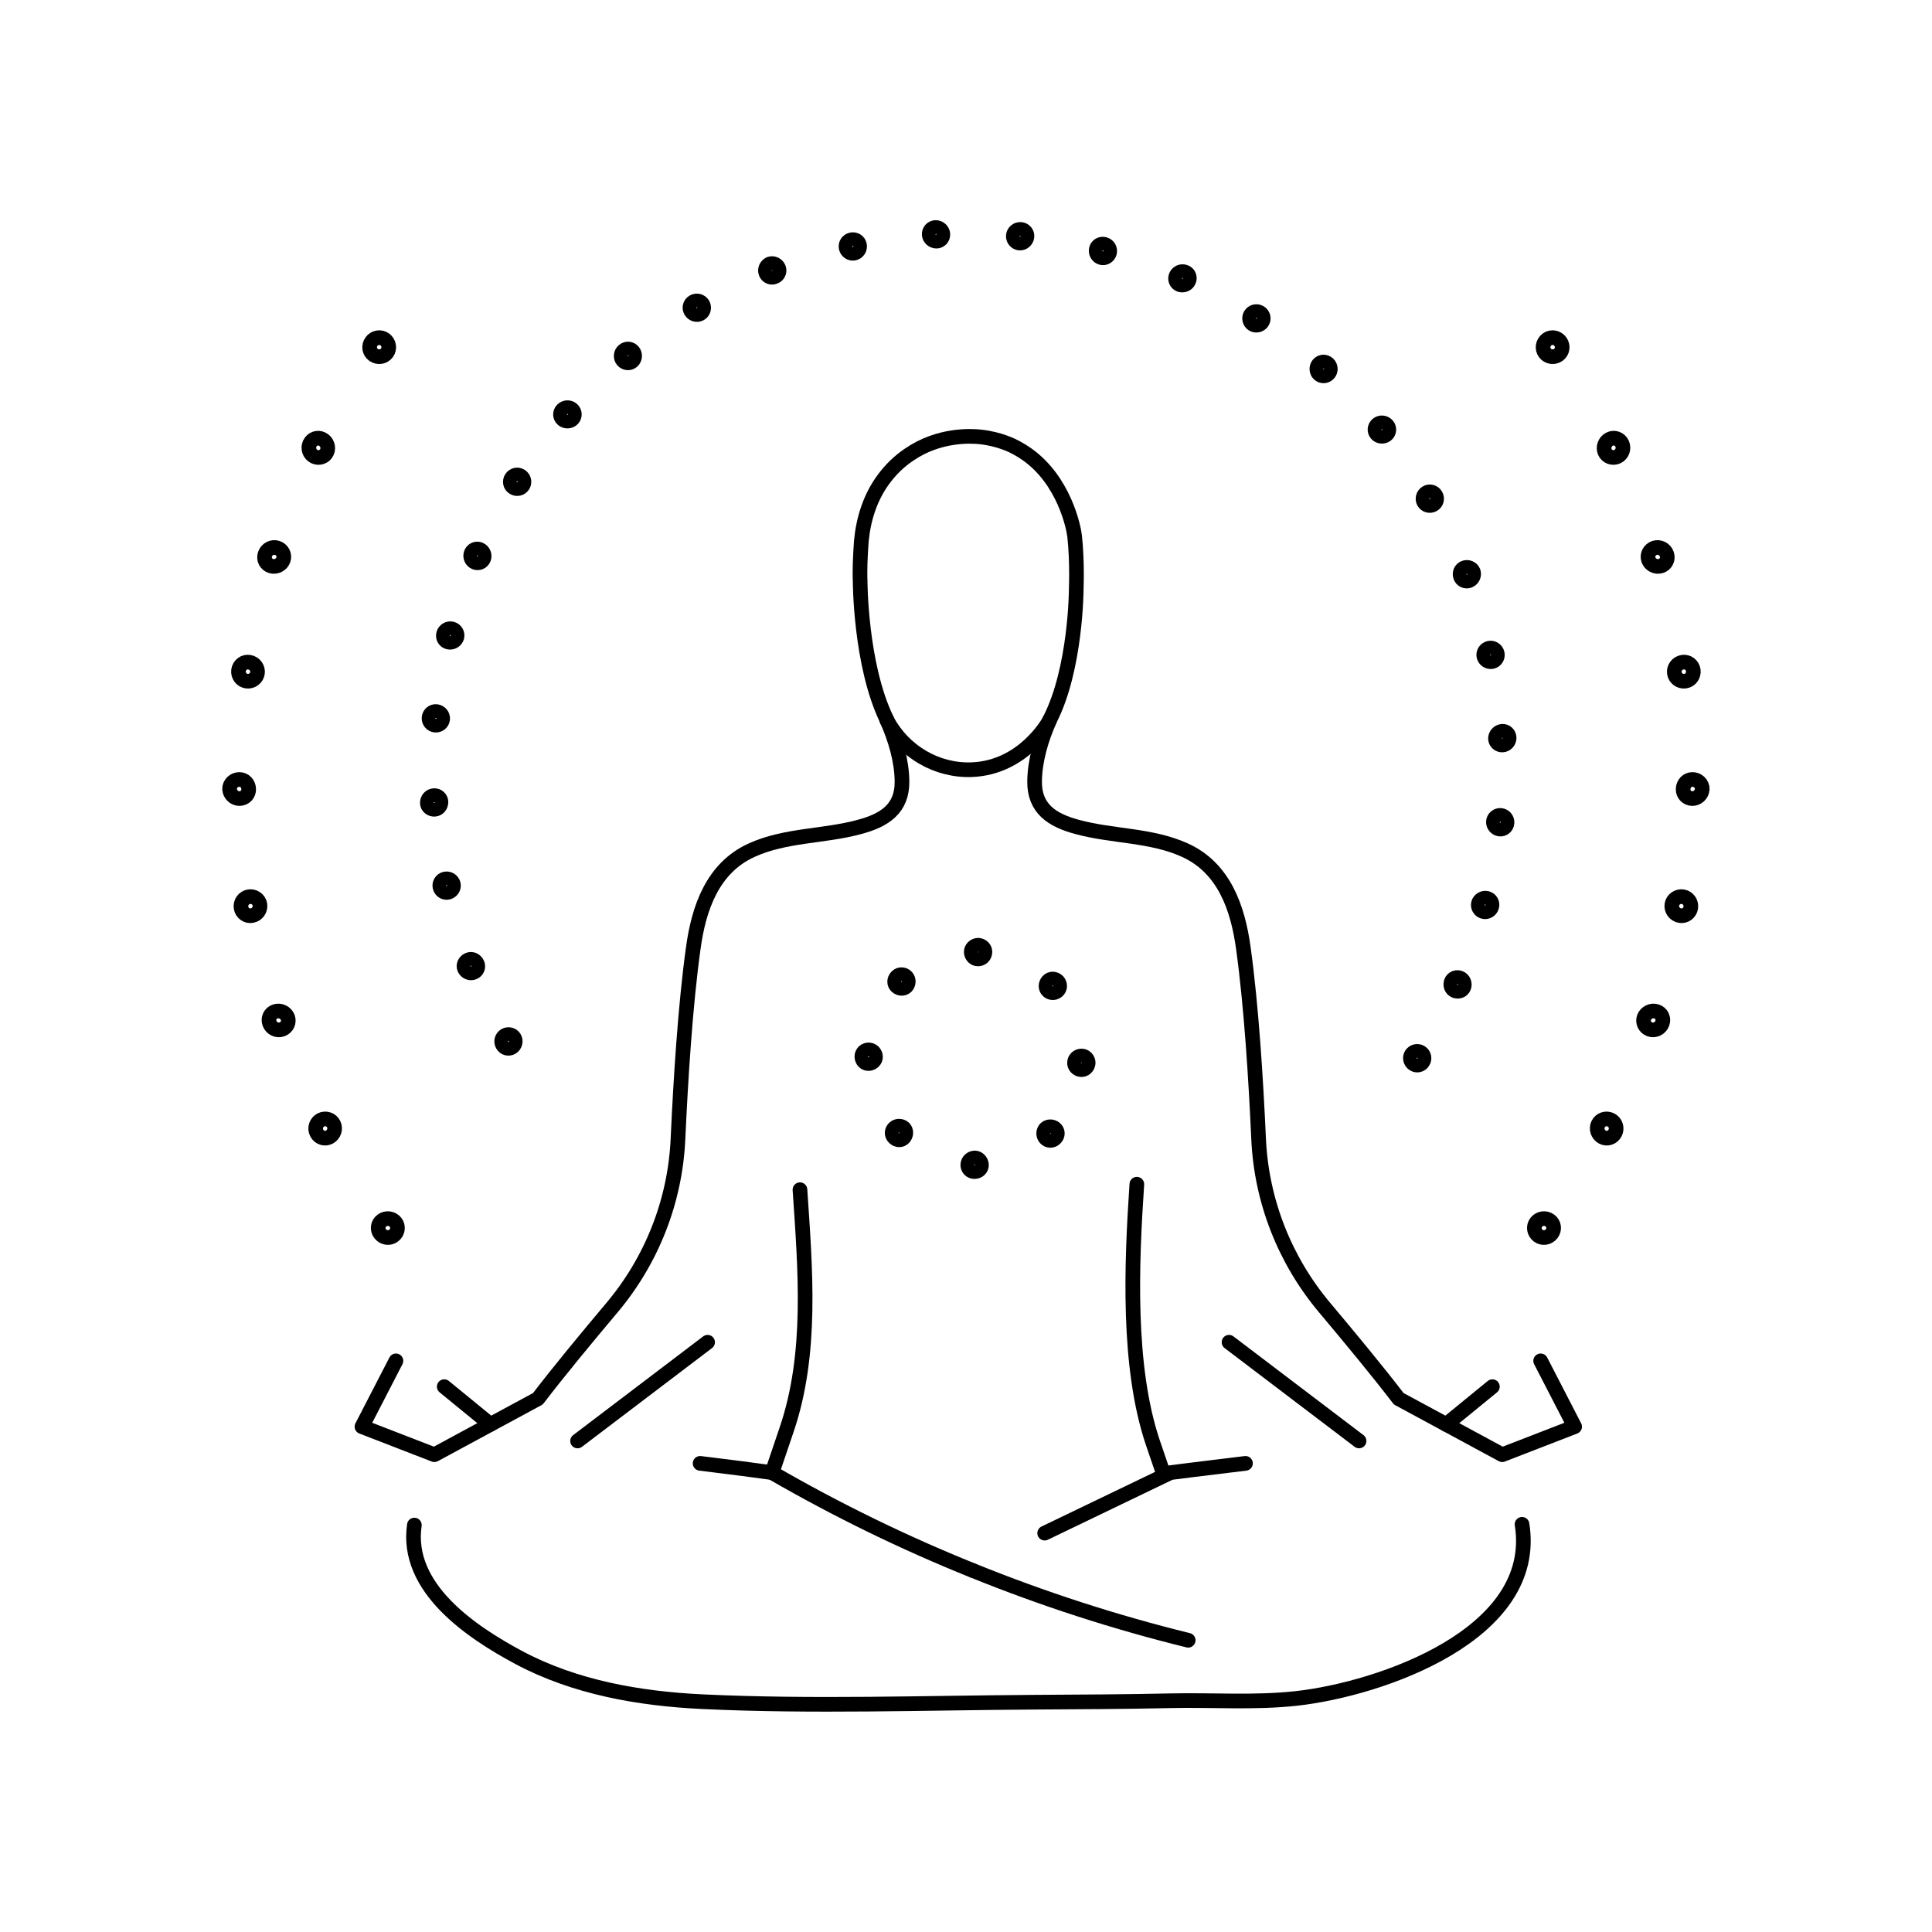 <?xml version="1.0" encoding="UTF-8" standalone="no"?> <svg xmlns="http://www.w3.org/2000/svg" xmlns:xlink="http://www.w3.org/1999/xlink" xmlns:serif="http://www.serif.com/" width="100%" height="100%" viewBox="0 0 200 200" xml:space="preserve" style="fill-rule:evenodd;clip-rule:evenodd;stroke-linecap:round;stroke-linejoin:round;stroke-miterlimit:2;"> <g transform="matrix(1,0,0,1,215,1.42109e-14)"> <g transform="matrix(3.794,0,0,3.794,-197.301,18.279)"> <path d="M36.864,36.773C37.344,39.784 32.992,41.268 30.716,41.523C29.573,41.65 28.427,41.562 27.283,41.587C26.042,41.614 24.801,41.62 23.56,41.627C20.556,41.645 17.509,41.755 14.501,41.613C12.782,41.531 11.017,41.225 9.485,40.405C8.182,39.708 6.39,38.502 6.641,36.794" style="fill:none;stroke:black;stroke-width:0.4px;"></path> </g> <g transform="matrix(3.794,0,0,3.794,-197.301,18.279)"> <path d="M21.884,38.036C23.792,38.809 25.754,39.444 27.755,39.937" style="fill:none;stroke:black;stroke-width:0.4px;"></path> </g> <g transform="matrix(3.794,0,0,3.794,-197.301,18.279)"> <path d="M19.54,14.839C19.536,14.832 19.53,14.822 19.526,14.815" style="fill:none;stroke:black;stroke-width:0.4px;"></path> </g> <g transform="matrix(3.794,0,0,3.794,-197.301,18.279)"> <path d="M17.162,27.643C17.308,29.825 17.504,32.108 16.802,34.179L16.401,35.363" style="fill:none;stroke:black;stroke-width:0.4px;"></path> </g> <g transform="matrix(3.794,0,0,3.794,-197.301,18.279)"> <path d="M26.354,27.493C26.207,29.677 26.092,32.477 26.792,34.55L27.069,35.361" style="fill:none;stroke:black;stroke-width:0.4px;"></path> </g> <g transform="matrix(3.794,0,0,3.794,-197.301,18.279)"> <path d="M37.372,32.313L38.299,34.109L36.323,34.874L34.796,34.048L33.499,33.347C32.924,32.596 32.162,31.676 31.48,30.864C30.388,29.567 29.752,27.947 29.676,26.254C29.604,24.656 29.478,22.622 29.26,21.052C29.112,19.967 28.739,18.864 27.664,18.378C26.744,17.959 25.691,18.009 24.728,17.746C24.042,17.563 23.554,17.247 23.564,16.496C23.572,15.936 23.744,15.35 23.971,14.839" style="fill:none;stroke:black;stroke-width:0.4px;"></path> </g> <g transform="matrix(3.794,0,0,3.794,-197.301,18.279)"> <path d="M32.417,34.499L28.869,31.805" style="fill:none;stroke:black;stroke-width:0.4px;"></path> </g> <g transform="matrix(3.794,0,0,3.794,-197.301,18.279)"> <path d="M34.795,34.047L36.055,33.017" style="fill:none;stroke:black;stroke-width:0.4px;"></path> </g> <g transform="matrix(3.794,0,0,3.794,-197.301,18.279)"> <path d="M24.707,10.873C24.707,11.009 24.703,11.142 24.7,11.279C24.7,11.279 24.689,13.427 23.985,14.807C23.981,14.818 23.977,14.829 23.971,14.839C23.942,14.894 23.255,16.129 21.85,16.183C20.898,16.219 20.004,15.695 19.54,14.843L19.54,14.839L19.526,14.807C18.804,13.305 18.804,11.027 18.804,11.027C18.797,10.866 18.8,10.704 18.804,10.543C18.811,10.341 18.822,10.144 18.836,9.953C18.89,9.36 19.07,8.778 19.418,8.293C19.634,7.991 19.878,7.765 20.126,7.596C20.129,7.592 20.133,7.592 20.137,7.589C20.952,7.025 21.836,7.075 22.095,7.104C22.605,7.161 22.964,7.341 23.061,7.395C23.162,7.449 23.255,7.506 23.342,7.567C24.369,8.282 24.632,9.576 24.657,9.817C24.693,10.158 24.707,10.521 24.707,10.873Z" style="fill:none;stroke:black;stroke-width:0.4px;"></path> </g> <g transform="matrix(3.794,0,0,3.794,-197.301,18.279)"> <path d="M19.54,14.843C19.766,15.353 19.939,15.936 19.946,16.496C19.957,17.247 19.472,17.563 18.782,17.746C17.819,18.009 16.766,17.959 15.846,18.378C14.772,18.864 14.399,19.967 14.251,21.052C14.032,22.622 13.907,24.656 13.834,26.254C13.759,27.947 13.123,29.567 12.031,30.864C11.348,31.676 10.586,32.596 10.012,33.347L8.715,34.048L7.187,34.874L5.211,34.109L6.138,32.313" style="fill:none;stroke:black;stroke-width:0.4px;"></path> </g> <g transform="matrix(3.794,0,0,3.794,-197.301,18.279)"> <path d="M11.094,34.499L14.642,31.805" style="fill:none;stroke:black;stroke-width:0.4px;"></path> </g> <g transform="matrix(3.794,0,0,3.794,-197.301,18.279)"> <path d="M8.716,34.047L7.456,33.017" style="fill:none;stroke:black;stroke-width:0.4px;"></path> </g> <g transform="matrix(3.794,0,0,3.794,-197.301,18.279)"> <path d="M23.839,37.014L27.27,35.363C27.27,35.363 28.146,35.25 29.318,35.11" style="fill:none;stroke:black;stroke-width:0.4px;"></path> </g> <g transform="matrix(3.794,0,0,3.794,-197.301,18.279)"> <path d="M14.438,35.11C15.574,35.247 16.401,35.363 16.401,35.363C18.165,36.383 19.998,37.278 21.884,38.036" style="fill:none;stroke:black;stroke-width:0.4px;"></path> </g> <g transform="matrix(3.794,0,0,3.794,-197.301,18.279)"> <path d="M9.115,23.436C9.205,23.384 9.318,23.414 9.369,23.502C9.419,23.589 9.389,23.705 9.302,23.758C9.214,23.813 9.101,23.783 9.049,23.692C8.996,23.602 9.027,23.487 9.115,23.436Z" style="fill:none;stroke:black;stroke-width:0.4px;"></path> </g> <g transform="matrix(3.794,0,0,3.794,-197.301,18.279)"> <path d="M8.118,21.37C8.217,21.332 8.312,21.383 8.356,21.475C8.398,21.567 8.355,21.674 8.26,21.713C8.164,21.753 8.053,21.708 8.01,21.613C7.965,21.518 8.024,21.405 8.118,21.37Z" style="fill:none;stroke:black;stroke-width:0.4px;"></path> </g> <g transform="matrix(3.794,0,0,3.794,-197.301,18.279)"> <path d="M7.481,19.165C7.582,19.144 7.681,19.207 7.704,19.306C7.726,19.404 7.663,19.504 7.563,19.528C7.463,19.552 7.363,19.489 7.34,19.387C7.317,19.285 7.38,19.186 7.481,19.165Z" style="fill:none;stroke:black;stroke-width:0.4px;"></path> </g> <g transform="matrix(3.794,0,0,3.794,-197.301,18.279)"> <path d="M7.177,16.891C7.28,16.886 7.365,16.964 7.367,17.065C7.365,17.167 7.3,17.254 7.195,17.263C7.095,17.271 6.993,17.194 6.995,17.089C6.993,16.984 7.074,16.896 7.177,16.891Z" style="fill:none;stroke:black;stroke-width:0.4px;"></path> </g> <g transform="matrix(3.794,0,0,3.794,-197.301,18.279)"> <path d="M7.242,14.597C7.345,14.608 7.421,14.699 7.413,14.8C7.405,14.901 7.315,14.976 7.213,14.968C7.11,14.96 7.033,14.869 7.042,14.765C7.051,14.661 7.14,14.586 7.242,14.597Z" style="fill:none;stroke:black;stroke-width:0.4px;"></path> </g> <g transform="matrix(3.794,0,0,3.794,-197.301,18.279)"> <path d="M7.67,12.343C7.769,12.37 7.827,12.471 7.8,12.569C7.772,12.666 7.668,12.726 7.568,12.701C7.468,12.677 7.41,12.576 7.439,12.476C7.468,12.375 7.571,12.316 7.67,12.343Z" style="fill:none;stroke:black;stroke-width:0.4px;"></path> </g> <g transform="matrix(3.794,0,0,3.794,-197.301,18.279)"> <path d="M8.43,10.177C8.524,10.219 8.57,10.331 8.532,10.425C8.495,10.519 8.388,10.564 8.294,10.524C8.199,10.484 8.153,10.373 8.191,10.276C8.229,10.179 8.336,10.135 8.43,10.177Z" style="fill:none;stroke:black;stroke-width:0.4px;"></path> </g> <g transform="matrix(3.794,0,0,3.794,-197.301,18.279)"> <path d="M9.546,8.172C9.632,8.228 9.657,8.343 9.603,8.428C9.549,8.514 9.434,8.54 9.346,8.485C9.259,8.432 9.233,8.317 9.289,8.229C9.345,8.14 9.46,8.115 9.546,8.172Z" style="fill:none;stroke:black;stroke-width:0.4px;"></path> </g> <g transform="matrix(3.794,0,0,3.794,-197.301,18.279)"> <path d="M10.946,6.354C11.022,6.423 11.027,6.539 10.958,6.612C10.888,6.686 10.768,6.692 10.69,6.625C10.612,6.558 10.606,6.442 10.678,6.366C10.75,6.29 10.869,6.285 10.946,6.354Z" style="fill:none;stroke:black;stroke-width:0.4px;"></path> </g> <g transform="matrix(3.794,0,0,3.794,-197.301,18.279)"> <path d="M12.609,4.772C12.673,4.852 12.663,4.971 12.587,5.038C12.511,5.105 12.395,5.095 12.328,5.017C12.262,4.939 12.271,4.819 12.349,4.751C12.429,4.682 12.544,4.692 12.609,4.772Z" style="fill:none;stroke:black;stroke-width:0.4px;"></path> </g> <g transform="matrix(3.794,0,0,3.794,-197.301,18.279)"> <path d="M14.51,3.486C14.56,3.576 14.531,3.69 14.443,3.74C14.355,3.791 14.241,3.76 14.187,3.672C14.133,3.585 14.163,3.471 14.253,3.419C14.344,3.367 14.458,3.397 14.51,3.486Z" style="fill:none;stroke:black;stroke-width:0.4px;"></path> </g> <g transform="matrix(3.794,0,0,3.794,-197.301,18.279)"> <path d="M16.58,2.498C16.617,2.595 16.567,2.697 16.472,2.732C16.38,2.774 16.273,2.73 16.234,2.635C16.195,2.54 16.24,2.428 16.336,2.385C16.433,2.349 16.544,2.402 16.58,2.498Z" style="fill:none;stroke:black;stroke-width:0.4px;"></path> </g> <g transform="matrix(3.794,0,0,3.794,-197.301,18.279)"> <path d="M18.786,1.866C18.807,1.967 18.743,2.067 18.645,2.089C18.546,2.111 18.447,2.048 18.423,1.948C18.399,1.848 18.462,1.748 18.564,1.725C18.666,1.702 18.765,1.765 18.786,1.866Z" style="fill:none;stroke:black;stroke-width:0.4px;"></path> </g> <g transform="matrix(3.794,0,0,3.794,-197.301,18.279)"> <path d="M21.061,1.573C21.066,1.675 20.988,1.76 20.887,1.762C20.785,1.761 20.697,1.686 20.689,1.586C20.681,1.481 20.759,1.39 20.864,1.39C20.968,1.388 21.056,1.47 21.061,1.573Z" style="fill:none;stroke:black;stroke-width:0.4px;"></path> </g> <g transform="matrix(3.794,0,0,3.794,-197.301,18.279)"> <path d="M23.355,1.643C23.344,1.745 23.252,1.822 23.152,1.814C23.051,1.805 22.975,1.715 22.984,1.613C22.992,1.51 23.083,1.434 23.188,1.442C23.292,1.451 23.367,1.541 23.355,1.643Z" style="fill:none;stroke:black;stroke-width:0.4px;"></path> </g> <g transform="matrix(3.794,0,0,3.794,-197.301,18.279)"> <path d="M25.607,2.081C25.579,2.18 25.478,2.238 25.381,2.21C25.283,2.182 25.224,2.078 25.249,1.979C25.273,1.879 25.375,1.821 25.475,1.85C25.576,1.878 25.635,1.982 25.607,2.081Z" style="fill:none;stroke:black;stroke-width:0.4px;"></path> </g> <g transform="matrix(3.794,0,0,3.794,-197.301,18.279)"> <path d="M27.769,2.85C27.728,2.941 27.618,2.983 27.523,2.948C27.429,2.911 27.385,2.804 27.425,2.709C27.465,2.614 27.576,2.568 27.673,2.607C27.771,2.643 27.813,2.754 27.769,2.85Z" style="fill:none;stroke:black;stroke-width:0.4px;"></path> </g> <g transform="matrix(3.794,0,0,3.794,-197.301,18.279)"> <path d="M29.773,3.97C29.716,4.056 29.6,4.081 29.515,4.027C29.43,3.973 29.404,3.858 29.458,3.77C29.513,3.683 29.628,3.657 29.716,3.713C29.804,3.769 29.829,3.884 29.773,3.97Z" style="fill:none;stroke:black;stroke-width:0.4px;"></path> </g> <g transform="matrix(3.794,0,0,3.794,-197.301,18.279)"> <path d="M31.584,5.378C31.515,5.453 31.399,5.459 31.325,5.389C31.251,5.319 31.246,5.2 31.313,5.122C31.381,5.044 31.496,5.039 31.573,5.11C31.648,5.182 31.654,5.301 31.584,5.378Z" style="fill:none;stroke:black;stroke-width:0.4px;"></path> </g> <g transform="matrix(3.794,0,0,3.794,-197.301,18.279)"> <path d="M33.163,7.044C33.082,7.108 32.963,7.098 32.896,7.022C32.829,6.945 32.839,6.83 32.918,6.763C32.996,6.697 33.116,6.707 33.184,6.785C33.253,6.864 33.243,6.98 33.163,7.044Z" style="fill:none;stroke:black;stroke-width:0.4px;"></path> </g> <g transform="matrix(3.794,0,0,3.794,-197.301,18.279)"> <path d="M34.44,8.95C34.35,9.001 34.237,8.971 34.186,8.883C34.136,8.796 34.166,8.681 34.254,8.628C34.342,8.574 34.455,8.605 34.508,8.695C34.56,8.785 34.53,8.9 34.44,8.95Z" style="fill:none;stroke:black;stroke-width:0.4px;"></path> </g> <g transform="matrix(3.794,0,0,3.794,-197.301,18.279)"> <path d="M35.419,11.025C35.323,11.061 35.219,11.012 35.186,10.916C35.152,10.821 35.19,10.716 35.287,10.677C35.381,10.639 35.498,10.683 35.534,10.781C35.567,10.88 35.515,10.989 35.419,11.025Z" style="fill:none;stroke:black;stroke-width:0.4px;"></path> </g> <g transform="matrix(3.794,0,0,3.794,-197.301,18.279)"> <path d="M36.046,13.233C35.945,13.253 35.846,13.19 35.823,13.09C35.801,12.992 35.864,12.893 35.964,12.869C36.064,12.846 36.164,12.91 36.187,13.011C36.21,13.113 36.147,13.212 36.046,13.233Z" style="fill:none;stroke:black;stroke-width:0.4px;"></path> </g> <g transform="matrix(3.794,0,0,3.794,-197.301,18.279)"> <path d="M36.329,15.509C36.226,15.513 36.141,15.435 36.139,15.334C36.138,15.232 36.22,15.144 36.322,15.136C36.425,15.129 36.509,15.208 36.512,15.312C36.513,15.417 36.432,15.505 36.329,15.509Z" style="fill:none;stroke:black;stroke-width:0.4px;"></path> </g> <g transform="matrix(3.794,0,0,3.794,-197.301,18.279)"> <path d="M36.253,17.803C36.151,17.791 36.075,17.699 36.083,17.598C36.091,17.497 36.181,17.422 36.284,17.431C36.386,17.44 36.462,17.532 36.454,17.636C36.446,17.74 36.356,17.815 36.253,17.803Z" style="fill:none;stroke:black;stroke-width:0.4px;"></path> </g> <g transform="matrix(3.794,0,0,3.794,-197.301,18.279)"> <path d="M35.806,20.053C35.707,20.025 35.649,19.923 35.677,19.826C35.705,19.728 35.808,19.67 35.908,19.694C36.008,19.719 36.066,19.821 36.037,19.921C36.009,20.022 35.905,20.081 35.806,20.053Z" style="fill:none;stroke:black;stroke-width:0.4px;"></path> </g> <g transform="matrix(3.794,0,0,3.794,-197.301,18.279)"> <path d="M35.028,22.212C34.933,22.168 34.901,22.063 34.934,21.967C34.971,21.873 35.078,21.829 35.173,21.869C35.268,21.909 35.314,22.021 35.275,22.118C35.241,22.216 35.119,22.254 35.028,22.212Z" style="fill:none;stroke:black;stroke-width:0.4px;"></path> </g> <g transform="matrix(3.794,0,0,3.794,-197.301,18.279)"> <path d="M33.903,24.212C33.818,24.155 33.792,24.04 33.846,23.954C33.901,23.869 34.016,23.843 34.103,23.898C34.19,23.953 34.216,24.068 34.159,24.156C34.103,24.245 33.989,24.27 33.903,24.212Z" style="fill:none;stroke:black;stroke-width:0.4px;"></path> </g> <g transform="matrix(3.794,0,0,3.794,-197.301,18.279)"> <path d="M23.86,26.237C23.794,26.161 23.797,26.046 23.863,25.977C23.931,25.911 24.047,25.908 24.123,25.974C24.203,26.042 24.206,26.163 24.127,26.24C24.05,26.32 23.929,26.316 23.86,26.237Z" style="fill:none;stroke:black;stroke-width:0.4px;"></path> </g> <g transform="matrix(3.794,0,0,3.794,-197.301,18.279)"> <path d="M21.742,26.956C21.75,26.852 21.833,26.782 21.929,26.777C22.023,26.775 22.106,26.858 22.114,26.961C22.121,27.063 22.037,27.148 21.927,27.149C21.816,27.155 21.733,27.057 21.742,26.956Z" style="fill:none;stroke:black;stroke-width:0.4px;"></path> </g> <g transform="matrix(3.794,0,0,3.794,-197.301,18.279)"> <path d="M19.741,25.956C19.82,25.889 19.93,25.898 20,25.962C20.068,26.029 20.066,26.147 19.999,26.223C19.93,26.302 19.812,26.301 19.734,26.223C19.653,26.147 19.662,26.022 19.741,25.956Z" style="fill:none;stroke:black;stroke-width:0.4px;"></path> </g> <g transform="matrix(3.794,0,0,3.794,-197.301,18.279)"> <path d="M19.048,23.829C19.153,23.838 19.221,23.923 19.223,24.018C19.225,24.113 19.142,24.195 19.04,24.201C18.937,24.207 18.852,24.122 18.851,24.011C18.849,23.901 18.948,23.819 19.048,23.829Z" style="fill:none;stroke:black;stroke-width:0.4px;"></path> </g> <g transform="matrix(3.794,0,0,3.794,-197.301,18.279)"> <path d="M20.073,21.841C20.14,21.923 20.127,22.03 20.062,22.1C19.995,22.167 19.879,22.166 19.803,22.097C19.726,22.028 19.727,21.908 19.805,21.83C19.882,21.75 20.01,21.764 20.073,21.841Z" style="fill:none;stroke:black;stroke-width:0.4px;"></path> </g> <g transform="matrix(3.794,0,0,3.794,-197.301,18.279)"> <path d="M22.208,21.174C22.197,21.277 22.112,21.351 22.016,21.346C21.922,21.348 21.841,21.265 21.836,21.163C21.831,21.06 21.917,20.975 22.028,20.973C22.138,20.979 22.219,21.072 22.208,21.174Z" style="fill:none;stroke:black;stroke-width:0.4px;"></path> </g> <g transform="matrix(3.794,0,0,3.794,-197.301,18.279)"> <path d="M24.182,22.224C24.101,22.289 23.99,22.279 23.925,22.21C23.858,22.142 23.86,22.026 23.93,21.951C23.999,21.875 24.12,21.877 24.198,21.956C24.273,22.037 24.262,22.161 24.182,22.224Z" style="fill:none;stroke:black;stroke-width:0.4px;"></path> </g> <g transform="matrix(3.794,0,0,3.794,-197.301,18.279)"> <path d="M24.824,24.367C24.721,24.355 24.645,24.268 24.654,24.173C24.656,24.078 24.735,23.999 24.839,23.995C24.941,23.991 25.029,24.079 25.026,24.189C25.016,24.299 24.926,24.379 24.824,24.367Z" style="fill:none;stroke:black;stroke-width:0.4px;"></path> </g> <g transform="matrix(3.794,0,0,3.794,-197.301,18.279)"> <path d="M37.85,4.867C37.731,4.949 37.568,4.922 37.486,4.807C37.403,4.692 37.43,4.529 37.546,4.444C37.661,4.359 37.825,4.386 37.91,4.505C37.995,4.623 37.969,4.786 37.85,4.867Z" style="fill:none;stroke:black;stroke-width:0.4px;"></path> </g> <g transform="matrix(3.794,0,0,3.794,-197.301,18.279)"> <path d="M39.469,7.639C39.339,7.701 39.185,7.648 39.126,7.519C39.067,7.39 39.122,7.232 39.25,7.166C39.378,7.099 39.532,7.153 39.593,7.286C39.654,7.419 39.598,7.577 39.469,7.639Z" style="fill:none;stroke:black;stroke-width:0.4px;"></path> </g> <g transform="matrix(3.794,0,0,3.794,-197.301,18.279)"> <path d="M40.65,10.626C40.512,10.667 40.362,10.592 40.315,10.458C40.268,10.324 40.341,10.179 40.478,10.133C40.615,10.088 40.764,10.163 40.812,10.301C40.861,10.439 40.788,10.584 40.65,10.626Z" style="fill:none;stroke:black;stroke-width:0.4px;"></path> </g> <g transform="matrix(3.794,0,0,3.794,-197.301,18.279)"> <path d="M41.315,13.767C41.172,13.786 41.04,13.688 41.02,13.547C41,13.407 41.099,13.274 41.241,13.251C41.383,13.227 41.515,13.325 41.536,13.47C41.556,13.615 41.457,13.748 41.315,13.767Z" style="fill:none;stroke:black;stroke-width:0.4px;"></path> </g> <g transform="matrix(3.794,0,0,3.794,-197.301,18.279)"> <path d="M41.505,16.971C41.361,16.967 41.251,16.849 41.26,16.708C41.264,16.566 41.368,16.451 41.515,16.45C41.656,16.449 41.786,16.567 41.781,16.713C41.772,16.859 41.649,16.975 41.505,16.971Z" style="fill:none;stroke:black;stroke-width:0.4px;"></path> </g> <g transform="matrix(3.794,0,0,3.794,-197.301,18.279)"> <path d="M41.169,20.164C41.027,20.138 40.93,20.003 40.953,19.863C40.975,19.723 41.109,19.628 41.251,19.649C41.394,19.671 41.49,19.806 41.467,19.951C41.444,20.095 41.31,20.191 41.169,20.164Z" style="fill:none;stroke:black;stroke-width:0.4px;"></path> </g> <g transform="matrix(3.794,0,0,3.794,-197.301,18.279)"> <path d="M40.35,23.268C40.214,23.22 40.145,23.073 40.195,22.941C40.245,22.808 40.398,22.736 40.534,22.78C40.672,22.824 40.741,22.97 40.689,23.107C40.638,23.244 40.486,23.316 40.35,23.268Z" style="fill:none;stroke:black;stroke-width:0.4px;"></path> </g> <g transform="matrix(3.794,0,0,3.794,-197.301,18.279)"> <path d="M39.056,26.207C38.93,26.138 38.878,25.979 38.942,25.853C39.005,25.726 39.16,25.675 39.289,25.74C39.417,25.805 39.469,25.964 39.403,26.094C39.338,26.225 39.182,26.275 39.056,26.207Z" style="fill:none;stroke:black;stroke-width:0.4px;"></path> </g> <g transform="matrix(3.794,0,0,3.794,-197.301,18.279)"> <path d="M37.303,28.895C37.188,28.807 37.166,28.645 37.253,28.533C37.34,28.421 37.505,28.399 37.622,28.483C37.739,28.567 37.761,28.73 37.671,28.845C37.581,28.961 37.416,28.983 37.303,28.895Z" style="fill:none;stroke:black;stroke-width:0.4px;"></path> </g> <g transform="matrix(3.794,0,0,3.794,-197.301,18.279)"> <path d="M5.53,4.867C5.649,4.949 5.812,4.922 5.894,4.807C5.977,4.692 5.95,4.529 5.834,4.444C5.719,4.359 5.555,4.386 5.47,4.505C5.385,4.623 5.411,4.786 5.53,4.867Z" style="fill:none;stroke:black;stroke-width:0.4px;"></path> </g> <g transform="matrix(3.794,0,0,3.794,-197.301,18.279)"> <path d="M3.911,7.639C4.041,7.701 4.195,7.648 4.254,7.519C4.313,7.39 4.258,7.232 4.13,7.166C4.002,7.099 3.849,7.153 3.787,7.286C3.726,7.419 3.782,7.577 3.911,7.639Z" style="fill:none;stroke:black;stroke-width:0.4px;"></path> </g> <g transform="matrix(3.794,0,0,3.794,-197.301,18.279)"> <path d="M2.73,10.626C2.868,10.667 3.018,10.592 3.065,10.458C3.112,10.324 3.039,10.179 2.902,10.133C2.765,10.088 2.615,10.163 2.568,10.301C2.519,10.439 2.592,10.584 2.73,10.626Z" style="fill:none;stroke:black;stroke-width:0.4px;"></path> </g> <g transform="matrix(3.794,0,0,3.794,-197.301,18.279)"> <path d="M2.065,13.767C2.208,13.786 2.34,13.688 2.36,13.547C2.38,13.407 2.281,13.274 2.139,13.251C1.997,13.227 1.865,13.325 1.844,13.47C1.824,13.615 1.923,13.748 2.065,13.767Z" style="fill:none;stroke:black;stroke-width:0.4px;"></path> </g> <g transform="matrix(3.794,0,0,3.794,-197.301,18.279)"> <path d="M1.875,16.971C2.019,16.967 2.129,16.849 2.12,16.708C2.115,16.566 2.011,16.451 1.865,16.45C1.724,16.449 1.594,16.567 1.599,16.713C1.608,16.859 1.731,16.975 1.875,16.971Z" style="fill:none;stroke:black;stroke-width:0.4px;"></path> </g> <g transform="matrix(3.794,0,0,3.794,-197.301,18.279)"> <path d="M2.211,20.164C2.353,20.138 2.449,20.003 2.427,19.863C2.405,19.723 2.271,19.628 2.129,19.649C1.986,19.671 1.89,19.806 1.913,19.951C1.936,20.095 2.07,20.191 2.211,20.164Z" style="fill:none;stroke:black;stroke-width:0.4px;"></path> </g> <g transform="matrix(3.794,0,0,3.794,-197.301,18.279)"> <path d="M3.03,23.268C3.166,23.22 3.235,23.073 3.185,22.941C3.135,22.808 2.982,22.736 2.846,22.78C2.708,22.824 2.639,22.97 2.691,23.107C2.742,23.244 2.894,23.316 3.03,23.268Z" style="fill:none;stroke:black;stroke-width:0.4px;"></path> </g> <g transform="matrix(3.794,0,0,3.794,-197.301,18.279)"> <path d="M4.324,26.207C4.45,26.138 4.502,25.979 4.438,25.853C4.375,25.726 4.219,25.675 4.091,25.74C3.963,25.805 3.911,25.964 3.977,26.094C4.042,26.225 4.198,26.275 4.324,26.207Z" style="fill:none;stroke:black;stroke-width:0.4px;"></path> </g> <g transform="matrix(3.794,0,0,3.794,-197.301,18.279)"> <path d="M6.077,28.895C6.192,28.807 6.214,28.645 6.127,28.533C6.04,28.421 5.875,28.399 5.758,28.483C5.641,28.567 5.619,28.73 5.709,28.845C5.799,28.961 5.964,28.983 6.077,28.895Z" style="fill:none;stroke:black;stroke-width:0.4px;"></path> </g> </g> </svg> 